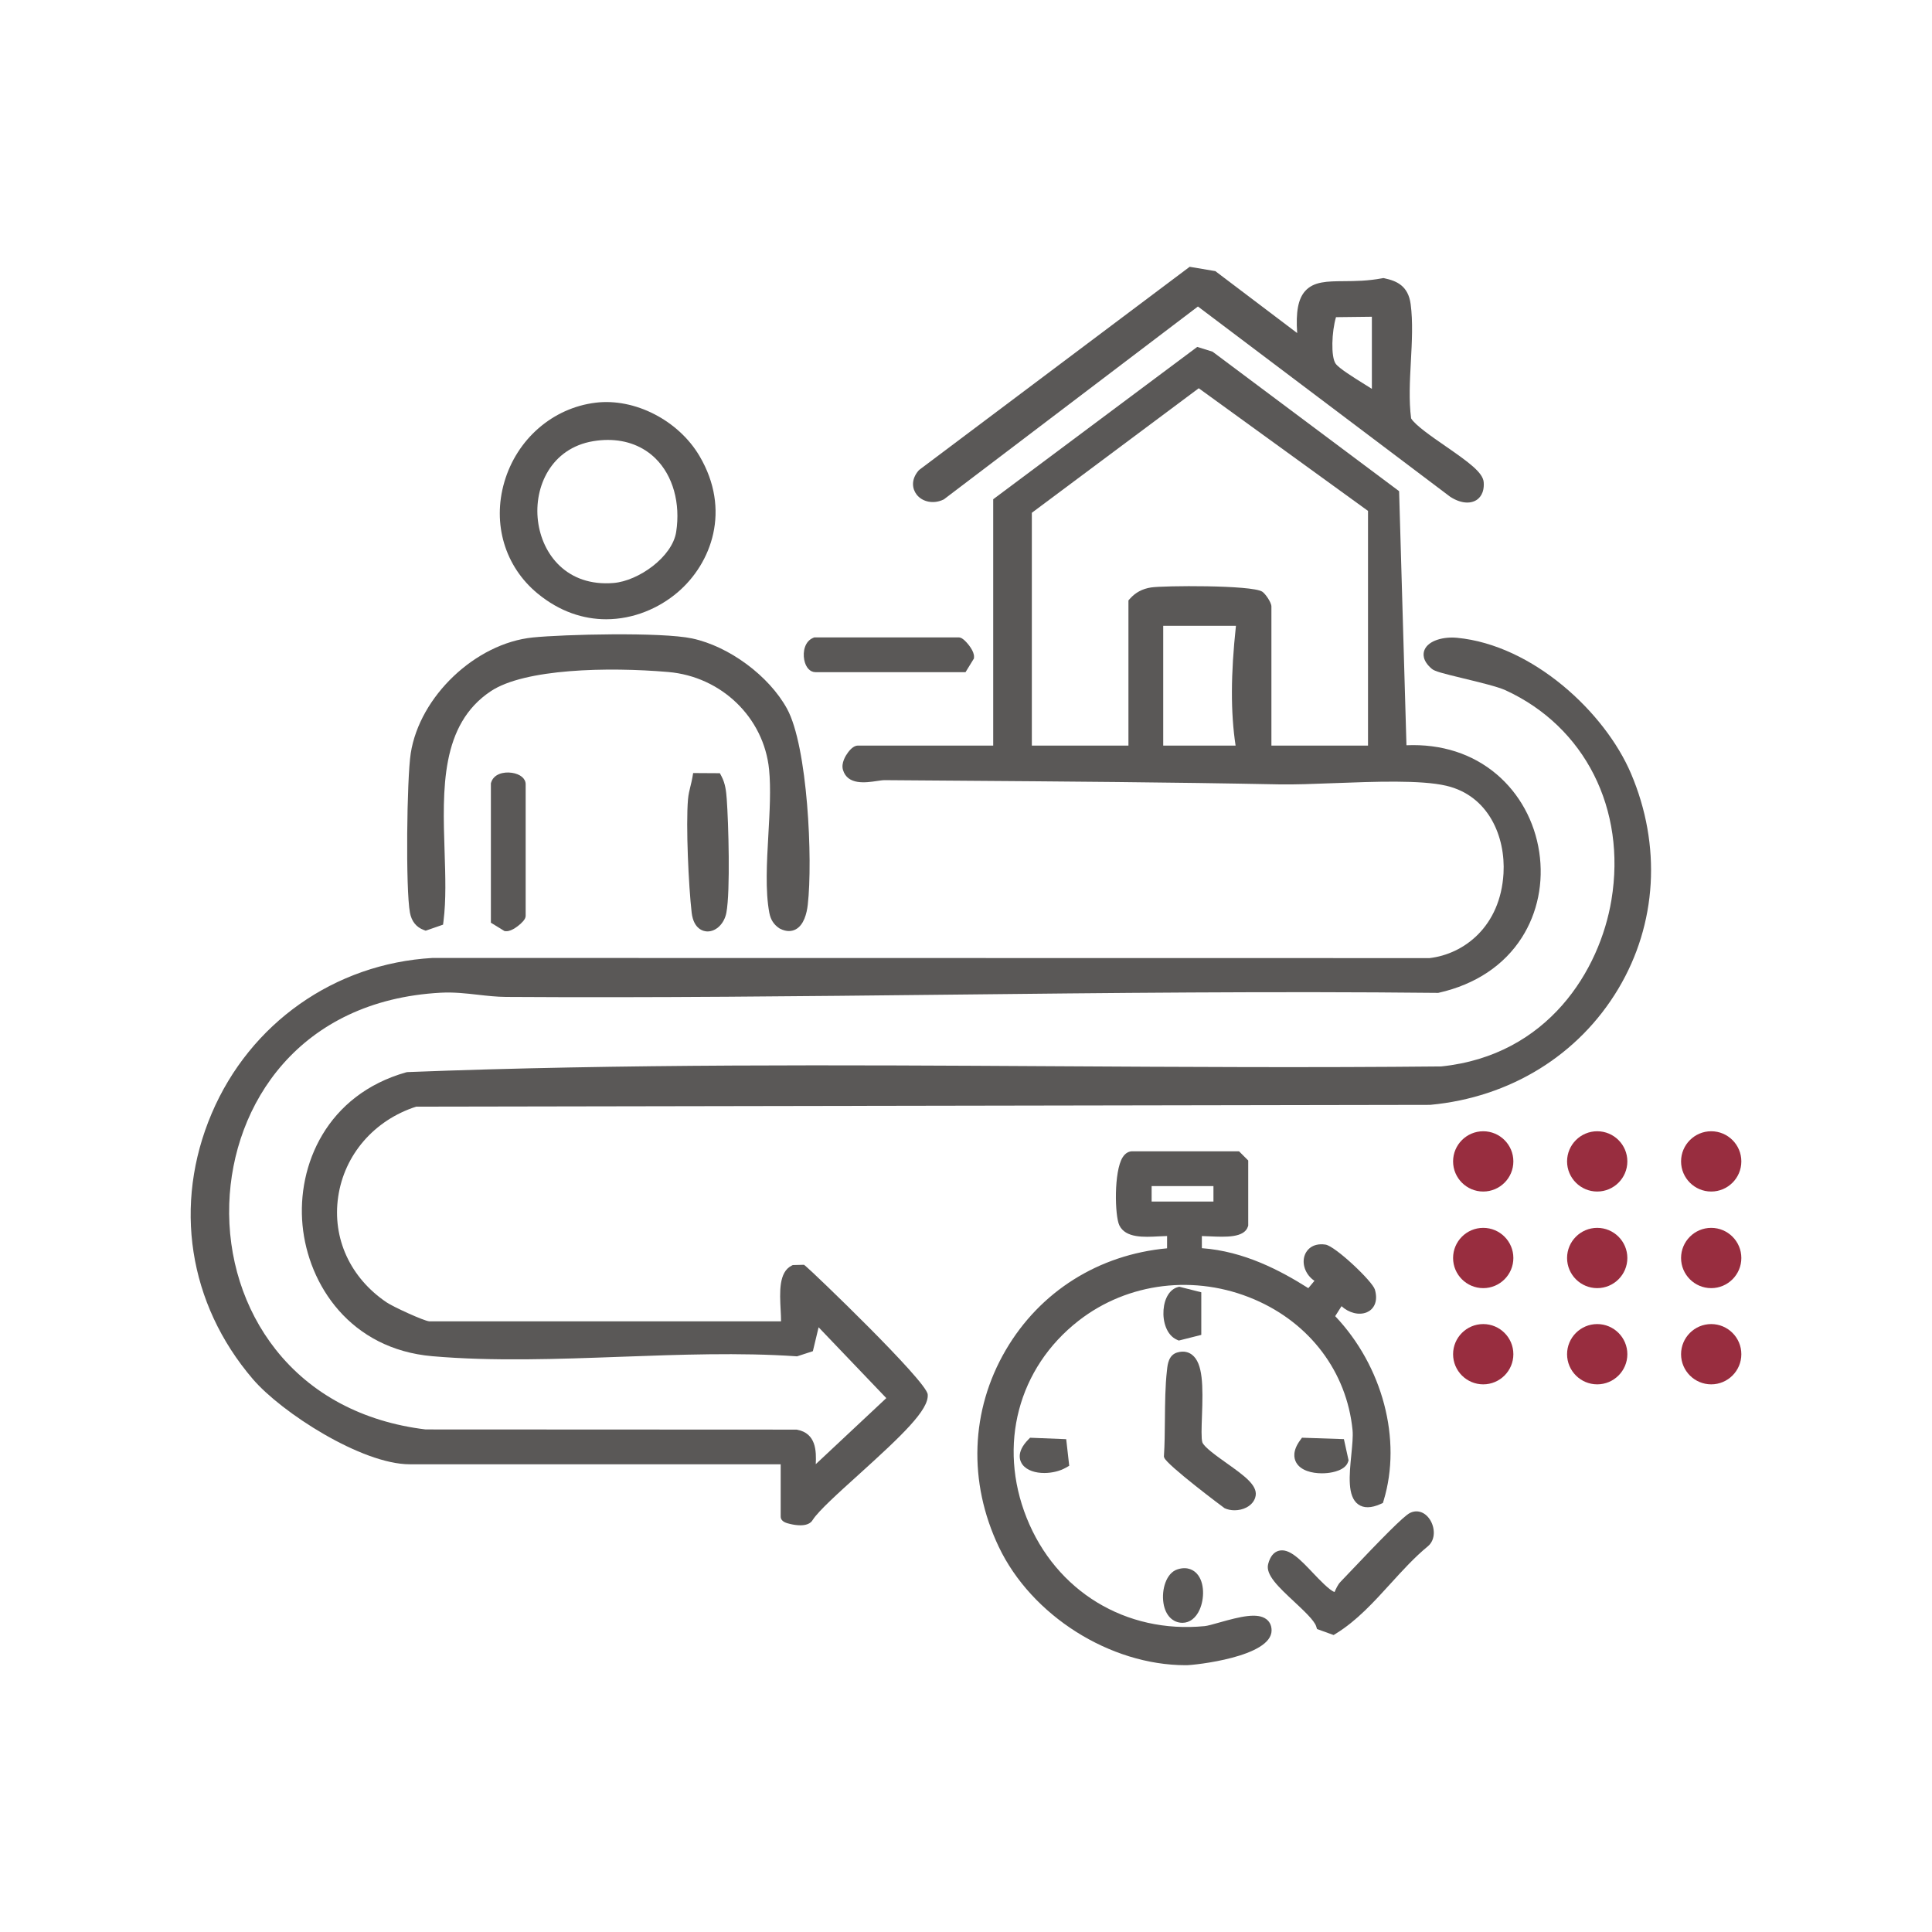 <?xml version="1.0" encoding="UTF-8" standalone="no"?> <svg xmlns="http://www.w3.org/2000/svg" xmlns:xlink="http://www.w3.org/1999/xlink" xmlns:serif="http://www.serif.com/" width="100%" height="100%" viewBox="0 0 500 500" version="1.1" xml:space="preserve" style="fill-rule:evenodd;clip-rule:evenodd;stroke-linejoin:round;stroke-miterlimit:2;"> <g id="Warstwa-1"> </g> <g id="Warstwa-11" transform="matrix(1,0,0,1,49.343,69.047)"> <g transform="matrix(0,1,1,0,393.515,273.621)"> <path d="M7.8,-7.8C3.5,-7.8 0,-4.3 0,0C0,4.3 3.5,7.8 7.8,7.8C12.1,7.8 15.6,4.3 15.6,0C15.6,-4.3 12.1,-7.8 7.8,-7.8" style="fill:rgb(152,45,63);fill-rule:nonzero;"></path> </g> <g transform="matrix(0,1,1,0,364.014,273.621)"> <path d="M7.8,-7.8C3.5,-7.8 0,-4.3 0,0C0,4.3 3.5,7.8 7.8,7.8C12.1,7.8 15.6,4.3 15.6,0C15.6,-4.3 12.1,-7.8 7.8,-7.8" style="fill:rgb(152,45,63);fill-rule:nonzero;"></path> </g> <g transform="matrix(0,1,1,0,334.514,273.621)"> <path d="M7.8,-7.8C3.5,-7.8 0,-4.3 0,0C0,4.3 3.5,7.8 7.8,7.8C12.1,7.8 15.6,4.3 15.6,0C15.6,-4.3 12.1,-7.8 7.8,-7.8" style="fill:rgb(152,45,63);fill-rule:nonzero;"></path> </g> <g transform="matrix(0,1,1,0,393.515,248.721)"> <path d="M7.8,-7.8C3.5,-7.8 0,-4.3 0,0C0,4.3 3.5,7.8 7.8,7.8C12.1,7.8 15.6,4.3 15.6,0C15.6,-4.3 12.1,-7.8 7.8,-7.8" style="fill:rgb(152,45,63);fill-rule:nonzero;"></path> </g> <g transform="matrix(0,1,1,0,364.014,248.721)"> <path d="M7.8,-7.8C3.5,-7.8 0,-4.3 0,0C0,4.3 3.5,7.8 7.8,7.8C12.1,7.8 15.6,4.3 15.6,0C15.6,-4.3 12.1,-7.8 7.8,-7.8" style="fill:rgb(152,45,63);fill-rule:nonzero;"></path> </g> <g transform="matrix(0,1,1,0,334.514,248.721)"> <path d="M7.8,-7.8C3.5,-7.8 0,-4.3 0,0C0,4.3 3.5,7.8 7.8,7.8C12.1,7.8 15.6,4.3 15.6,0C15.6,-4.3 12.1,-7.8 7.8,-7.8" style="fill:rgb(152,45,63);fill-rule:nonzero;"></path> </g> <g transform="matrix(0,1,1,0,393.515,223.721)"> <path d="M7.8,-7.8C3.5,-7.8 0,-4.3 0,0C0,4.3 3.5,7.8 7.8,7.8C12.1,7.8 15.6,4.3 15.6,0C15.6,-4.3 12.1,-7.8 7.8,-7.8" style="fill:rgb(152,45,63);fill-rule:nonzero;"></path> </g> <g transform="matrix(0,1,1,0,364.014,223.721)"> <path d="M7.8,-7.8C3.5,-7.8 0,-4.3 0,0C0,4.3 3.5,7.8 7.8,7.8C12.1,7.8 15.6,4.3 15.6,0C15.6,-4.3 12.1,-7.8 7.8,-7.8" style="fill:rgb(152,45,63);fill-rule:nonzero;"></path> </g> <g transform="matrix(0,1,1,0,334.514,223.721)"> <path d="M7.8,-7.8C3.5,-7.8 0,-4.3 0,0C0,4.3 3.5,7.8 7.8,7.8C12.1,7.8 15.6,4.3 15.6,0C15.6,-4.3 12.1,-7.8 7.8,-7.8" style="fill:rgb(152,45,63);fill-rule:nonzero;"></path> </g> <g transform="matrix(1,0,0,1,270.428,222.525)"> <path d="M0,-98.617L-18.731,-98.617L-18.731,-129.617L0.091,-129.617C-1.268,-117.073 -1.298,-107.126 0,-98.617M6.877,-138.464C4.073,-140.205 -18.756,-140.031 -21.902,-139.536C-24.141,-139.184 -25.924,-138.227 -27.354,-136.611L-27.731,-136.185L-27.731,-98.617L-52.731,-98.617L-52.731,-158.865L-9.538,-191.092L34.269,-159.351L34.269,-98.617L9.269,-98.617L9.269,-134.617C9.269,-135.68 7.667,-137.974 6.877,-138.464M102.329,-91.385C95.607,-107.182 76.926,-124.641 57.298,-126.513C53.911,-126.837 49.936,-125.868 48.896,-123.391C48.511,-122.474 48.247,-120.616 50.802,-118.464C51.554,-117.832 53.425,-117.342 59.021,-115.989C62.958,-115.037 67.858,-113.853 69.834,-112.946C90.4,-103.504 101.168,-82.191 97.265,-58.65C94.266,-40.564 80.933,-18.443 53.221,-15.58C19.926,-15.245 -13.995,-15.442 -46.803,-15.632C-101.788,-15.95 -158.644,-16.28 -214.292,-14.118L-214.642,-14.063C-235.217,-8.244 -242.946,9.99 -241.479,25.48C-240.006,41.045 -229.05,57.572 -207.896,59.412C-192.234,60.775 -175.343,60.157 -159.005,59.558C-143.927,59.007 -128.333,58.436 -113.786,59.427L-113.496,59.448L-109.402,58.116L-107.916,51.927L-90.396,70.256L-108.652,87.357C-108.492,83.982 -108.537,79.364 -113.483,78.436L-113.62,78.411L-209.625,78.367C-225.894,76.395 -239.316,69.237 -248.444,57.663C-256.637,47.274 -260.897,33.887 -260.44,19.968C-259.595,-5.802 -242.338,-32.688 -205.69,-34.66C-202.347,-34.841 -199.163,-34.481 -196.088,-34.133C-193.713,-33.864 -191.256,-33.586 -188.789,-33.57C-150.752,-33.324 -112.107,-33.742 -74.731,-34.148C-33.113,-34.599 9.92,-35.066 52.256,-34.615L52.431,-34.613L52.602,-34.652C62.039,-36.784 69.459,-41.71 74.059,-48.899C78.165,-55.318 79.771,-63.197 78.579,-71.083C77.376,-79.044 73.46,-86.187 67.552,-91.197C61.304,-96.496 53.261,-99.081 44.219,-98.701L42.317,-164.455L-5.967,-200.561L-9.931,-201.791L-62.731,-162.369L-62.731,-98.617L-97.731,-98.617C-98.563,-98.617 -99.433,-98.015 -100.316,-96.829C-100.883,-96.07 -102.143,-94.109 -101.609,-92.32C-100.421,-88.332 -95.701,-89.027 -92.879,-89.441C-92.063,-89.561 -91.343,-89.672 -90.79,-89.67C-84.743,-89.623 -78.699,-89.579 -72.656,-89.535C-45.142,-89.336 -16.689,-89.13 11.197,-88.576C15.111,-88.499 20.136,-88.69 25.459,-88.893C36,-89.295 47.948,-89.749 54.498,-88.225C65.513,-85.662 69.887,-74.976 69.335,-65.522C68.535,-51.828 59.156,-44.661 50.186,-43.615L-207.856,-43.653C-233.154,-42.186 -255.046,-26.766 -264.986,-3.411C-275.01,20.137 -271.03,45.834 -254.341,65.329C-246.914,74.004 -226.13,87.383 -213.731,87.383L-117.731,87.383L-117.731,100.883C-117.731,102.266 -116.199,102.619 -115.185,102.852C-114.478,103.015 -113.554,103.174 -112.639,103.174C-111.315,103.174 -110.008,102.842 -109.397,101.715C-107.884,99.402 -102.925,94.919 -97.676,90.174C-86.232,79.828 -79.312,73.26 -79.682,69.297C-80.009,65.796 -109.554,37.47 -111.268,36.095L-111.695,35.752L-114.597,35.826L-114.896,35.976C-118.25,37.66 -117.98,42.843 -117.743,47.417C-117.687,48.489 -117.633,49.522 -117.639,50.383L-208.707,50.383C-210.046,50.279 -217.943,46.681 -219.726,45.476C-229.139,39.109 -233.82,28.896 -232.25,18.157C-230.653,7.243 -222.925,-1.678 -212.055,-5.175L50.256,-5.633L50.392,-5.64C71.073,-7.564 88.813,-18.522 99.063,-35.704C109.063,-52.467 110.254,-72.762 102.329,-91.385" style="fill:rgb(90,88,87);fill-rule:nonzero;"></path> </g> <g transform="matrix(1,0,0,1,0,228.91)"> <path d="M264.697,12.998L248.697,12.998L248.697,8.998L264.697,8.998L264.697,12.998ZM278.396,121.095C276.092,119.343 271.711,120.393 266.223,121.946C264.659,122.389 263.18,122.808 262.43,122.88C242.022,124.874 223.936,113.869 216.349,94.856C208.856,76.08 214.132,56.06 229.79,43.851C242.566,33.892 260.014,31.781 275.319,38.344C289.728,44.522 299.214,57.162 300.695,72.155C300.85,73.728 300.621,76.056 300.378,78.52C299.853,83.827 299.311,89.315 302.161,91.371C303.573,92.391 305.515,92.365 307.924,91.29L308.55,91.011L308.75,90.355C313.524,74.619 308.484,55.607 296.203,42.662L297.843,40.081C299.713,41.803 302.346,42.524 304.388,41.665C306.022,40.98 307.428,39.076 306.477,35.784C305.86,33.647 296.211,24.508 293.68,24.143C290.26,23.641 288.568,25.615 288.157,27.444C287.697,29.486 288.605,32.013 290.836,33.519L289.25,35.418C282.032,30.849 272.615,25.864 261.701,25.072L261.695,21.935C262.274,21.945 262.949,21.975 263.613,22.005C267.876,22.198 272.712,22.414 273.63,19.44L273.697,19.225L273.697,2.377L271.318,-0.002L243.697,-0.002C243.002,-0.002 242.002,0.27 241.189,1.567C238.899,5.227 239.154,16.712 240.343,19.158C241.958,22.48 246.713,22.222 250.537,22.015C251.304,21.973 252.047,21.933 252.699,21.925L252.691,25.105C234.964,26.746 219.805,36.287 210.946,51.437C201.824,67.037 201.164,85.594 209.133,102.351C217.591,120.135 237.913,132.998 257.511,132.996L257.702,132.996C259.842,132.987 279.707,130.848 279.742,124.009C279.75,122.451 279.014,121.564 278.396,121.095" style="fill:rgb(90,88,87);fill-rule:nonzero;"></path> </g> <g transform="matrix(1,0,0,1,296.411,48.417)"> <path d="M0,-35.382L9.286,-35.491L9.286,-16.827C8.696,-17.202 8.054,-17.602 7.377,-18.024C4.606,-19.748 0.812,-22.11 -0.072,-23.322C-1.371,-25.102 -1.099,-31.705 0,-35.382M-101.604,11.829L-101.469,11.764L-35.729,-38.141L29.505,11.06L29.593,11.122C31.101,12.097 32.625,12.598 33.978,12.598C34.815,12.598 35.587,12.406 36.246,12.016C37.076,11.525 38.438,10.265 38.228,7.344C38.046,4.827 34.337,2.142 28.299,-2.03C24.808,-4.444 20.492,-7.426 19.441,-9.187C18.83,-13.749 19.11,-18.942 19.382,-23.965C19.652,-28.981 19.933,-34.167 19.323,-38.756C18.691,-43.501 15.694,-44.773 12.549,-45.441L12.255,-45.503L11.959,-45.447C8.258,-44.749 4.983,-44.722 2.095,-44.699C-2.309,-44.664 -5.786,-44.636 -8.014,-42.103C-9.781,-40.093 -10.425,-36.77 -10.046,-31.269L-31.224,-47.296L-37.87,-48.417L-107.794,4.094L-108.035,4.32C-110.081,6.719 -109.636,9.097 -108.537,10.521C-107.022,12.486 -104.105,13.035 -101.604,11.829" style="fill:rgb(90,88,87);fill-rule:nonzero;"></path> </g> <g transform="matrix(1,0,0,1,60.319,94.76)"> <path d="M0,76.866L0.507,77.055L4.999,75.493L5.116,74.57C5.807,69.13 5.608,63.018 5.398,56.548C4.875,40.407 4.334,23.715 17.374,15.065C26.143,9.249 47.587,8.759 63.286,10.107C77.044,11.288 88.016,21.888 89.374,35.311C89.87,40.22 89.526,46.301 89.193,52.181C88.787,59.343 88.368,66.748 89.433,72.398C89.773,74.21 90.601,75.494 92.036,76.439L92.172,76.518C93.063,76.979 93.844,77.146 94.509,77.146C95.238,77.146 95.826,76.946 96.264,76.713C98.371,75.591 99.126,72.627 99.388,70.339C100.717,58.749 99.362,29.356 94.016,19.605C89.353,11.101 79.021,3.453 69.45,1.42C61.451,-0.28 36.102,0.372 28.239,1.168C13.407,2.67 -1.065,16.404 -3.364,31.158C-4.386,37.721 -4.707,66.398 -3.568,72.398C-3.145,74.636 -1.944,76.139 0,76.866" style="fill:rgb(90,88,87);fill-rule:nonzero;"></path> </g> <g transform="matrix(1,0,0,1,104.178,80.008)"> <path d="M0,-34.878C1.296,-35.094 2.564,-35.201 3.797,-35.201C8.65,-35.201 12.945,-33.545 16.146,-30.383C20.633,-25.949 22.624,-18.85 21.473,-11.394C20.471,-4.908 11.722,1.294 5.262,1.822C-6.743,2.806 -13.216,-5.532 -14.294,-14.229C-15.396,-23.123 -10.841,-33.071 0,-34.878M-14.408,4.53C-8.673,9.26 -2.511,11.208 3.348,11.208C10.389,11.208 16.991,8.393 21.885,4.21C30.63,-3.266 35.758,-17.069 27.501,-31.053C22.047,-40.288 10.741,-46.086 0.604,-44.837C-10.498,-43.47 -19.763,-35.407 -23,-24.296C-26.15,-13.483 -22.858,-2.437 -14.408,4.53" style="fill:rgb(90,88,87);fill-rule:nonzero;"></path> </g> <g transform="matrix(1,0,0,1,315.527,353.161)"> <path d="M0,-30.644C-1.664,-29.799 -7.295,-24.048 -15.841,-15.041C-16.76,-14.074 -17.5,-13.293 -17.966,-12.81C-18.649,-12.101 -19.147,-10.973 -19.481,-10.202C-20.68,-10.503 -23.567,-13.547 -25.015,-15.074C-28.324,-18.562 -31.181,-21.575 -33.893,-20.878C-35.229,-20.535 -36.165,-19.374 -36.673,-17.431C-37.397,-14.66 -33.963,-11.454 -29.985,-7.742C-27.516,-5.436 -24.717,-2.824 -24.248,-1.324L-24.025,-0.614L-19.732,0.935L-19.117,0.557C-13.745,-2.745 -9.295,-7.639 -4.99,-12.373C-1.925,-15.745 1.245,-19.23 4.692,-22.055C6.723,-23.777 6.521,-26.937 5.151,-28.998C3.864,-30.934 1.842,-31.579 0,-30.644" style="fill:rgb(90,88,87);fill-rule:nonzero;"></path> </g> <g transform="matrix(1,0,0,1,270.155,280.43)"> <path d="M0,41.383C1.072,41.383 2.167,41.136 3.099,40.646C4.418,39.952 5.259,38.87 5.467,37.597C5.915,34.85 2.394,32.345 -2.063,29.173C-4.647,27.336 -7.862,25.048 -8.326,23.801C-8.642,22.844 -8.535,19.93 -8.432,17.112C-8.139,9.147 -8.151,3.337 -11.003,1.129C-11.736,0.561 -12.996,0 -14.85,0.551L-14.851,0.551C-17.062,1.21 -17.322,3.643 -17.462,4.949L-17.496,5.256C-17.943,9.096 -17.983,13.618 -18.022,17.991C-18.052,21.271 -18.08,24.368 -18.265,27.195L-18.282,27.471L-18.201,27.735C-17.627,29.601 -2.714,40.777 -2.578,40.841C-1.811,41.204 -0.913,41.383 0,41.383" style="fill:rgb(90,88,87);fill-rule:nonzero;"></path> </g> <g transform="matrix(1,0,0,1,161.697,95.908)"> <path d="M0,9L38.84,9L41.009,5.465L41.033,5.095C41.132,3.59 39.504,1.726 39.003,1.191C38.2,0.334 37.639,0 37,0L-0.292,0L-0.562,0.109C-2.76,0.998 -3.316,3.689 -2.903,5.815C-2.521,7.779 -1.409,9 0,9" style="fill:rgb(90,88,87);fill-rule:nonzero;"></path> </g> <g transform="matrix(1,0,0,1,136.958,171.968)"> <path d="M0,-40.909L-6.912,-40.95L-7.129,-39.699C-7.244,-39.035 -7.409,-38.366 -7.583,-37.658C-7.857,-36.543 -8.141,-35.391 -8.245,-34.178C-8.826,-27.446 -8.088,-11.608 -7.3,-4.838C-6.785,-0.425 -4.12,0.01 -3.316,0.038C-3.272,0.04 -3.229,0.041 -3.185,0.041C-0.921,0.041 1.158,-2.018 1.685,-4.809C2.737,-10.385 2.223,-28.171 1.78,-34.213C1.632,-36.248 1.416,-38.231 0.42,-40.116L0,-40.909Z" style="fill:rgb(90,88,87);fill-rule:nonzero;"></path> </g> <g transform="matrix(1,0,0,1,77.76,169.098)"> <path d="M0,-35.621L-0.063,-35.41L-0.063,0.65L3.471,2.819L3.841,2.843C3.886,2.846 3.93,2.847 3.975,2.847C5.455,2.847 7.227,1.299 7.746,0.813C8.603,0.01 8.937,-0.551 8.937,-1.19L8.937,-35.189C8.937,-36.667 7.535,-37.829 5.366,-38.147C3.17,-38.468 0.658,-37.813 0,-35.621" style="fill:rgb(90,88,87);fill-rule:nonzero;"></path> </g> <g transform="matrix(1,0,0,1,255.387,350.063)"> <path d="M0,-12.962C-2.938,-12.021 -4.169,-7.684 -3.624,-4.206C-3.133,-1.073 -1.244,0.871 1.306,0.871L1.311,0.871C3.156,0.869 4.767,-0.368 5.729,-2.526C6.979,-5.324 7.062,-9.566 5.042,-11.821C4.325,-12.621 2.721,-13.833 0,-12.962" style="fill:rgb(90,88,87);fill-rule:nonzero;"></path> </g> <g transform="matrix(1,0,0,1,255.256,264.165)"> <path d="M0,13.516L0.472,13.723L6.293,12.255L6.293,1.23L0.592,-0.207L0.214,-0.105C-1.83,0.447 -3.246,2.708 -3.479,5.798C-3.705,8.778 -2.717,12.319 0,13.516" style="fill:rgb(90,88,87);fill-rule:nonzero;"></path> </g> <g transform="matrix(1,0,0,1,287.141,311.602)"> <path d="M0,-7.929C-2.009,-5.176 -1.656,-3.247 -1.006,-2.116C0.174,-0.06 3.05,0.642 5.62,0.642C6.109,0.642 6.588,0.617 7.041,0.571C8.411,0.43 11.676,-0.133 12.396,-2.328L12.523,-2.718L11.318,-8.204L0.469,-8.571L0,-7.929Z" style="fill:rgb(90,88,87);fill-rule:nonzero;"></path> </g> <g transform="matrix(1,0,0,1,216.775,311.69)"> <path d="M0,-8.178C-3.283,-4.834 -2.121,-2.508 -1.469,-1.663C-0.327,-0.185 1.853,0.475 4.143,0.475C6.126,0.475 8.191,-0.02 9.739,-0.907L10.595,-1.398L9.815,-8.279L0.466,-8.653L0,-8.178Z" style="fill:rgb(90,88,87);fill-rule:nonzero;"></path> </g> </g> </svg> 